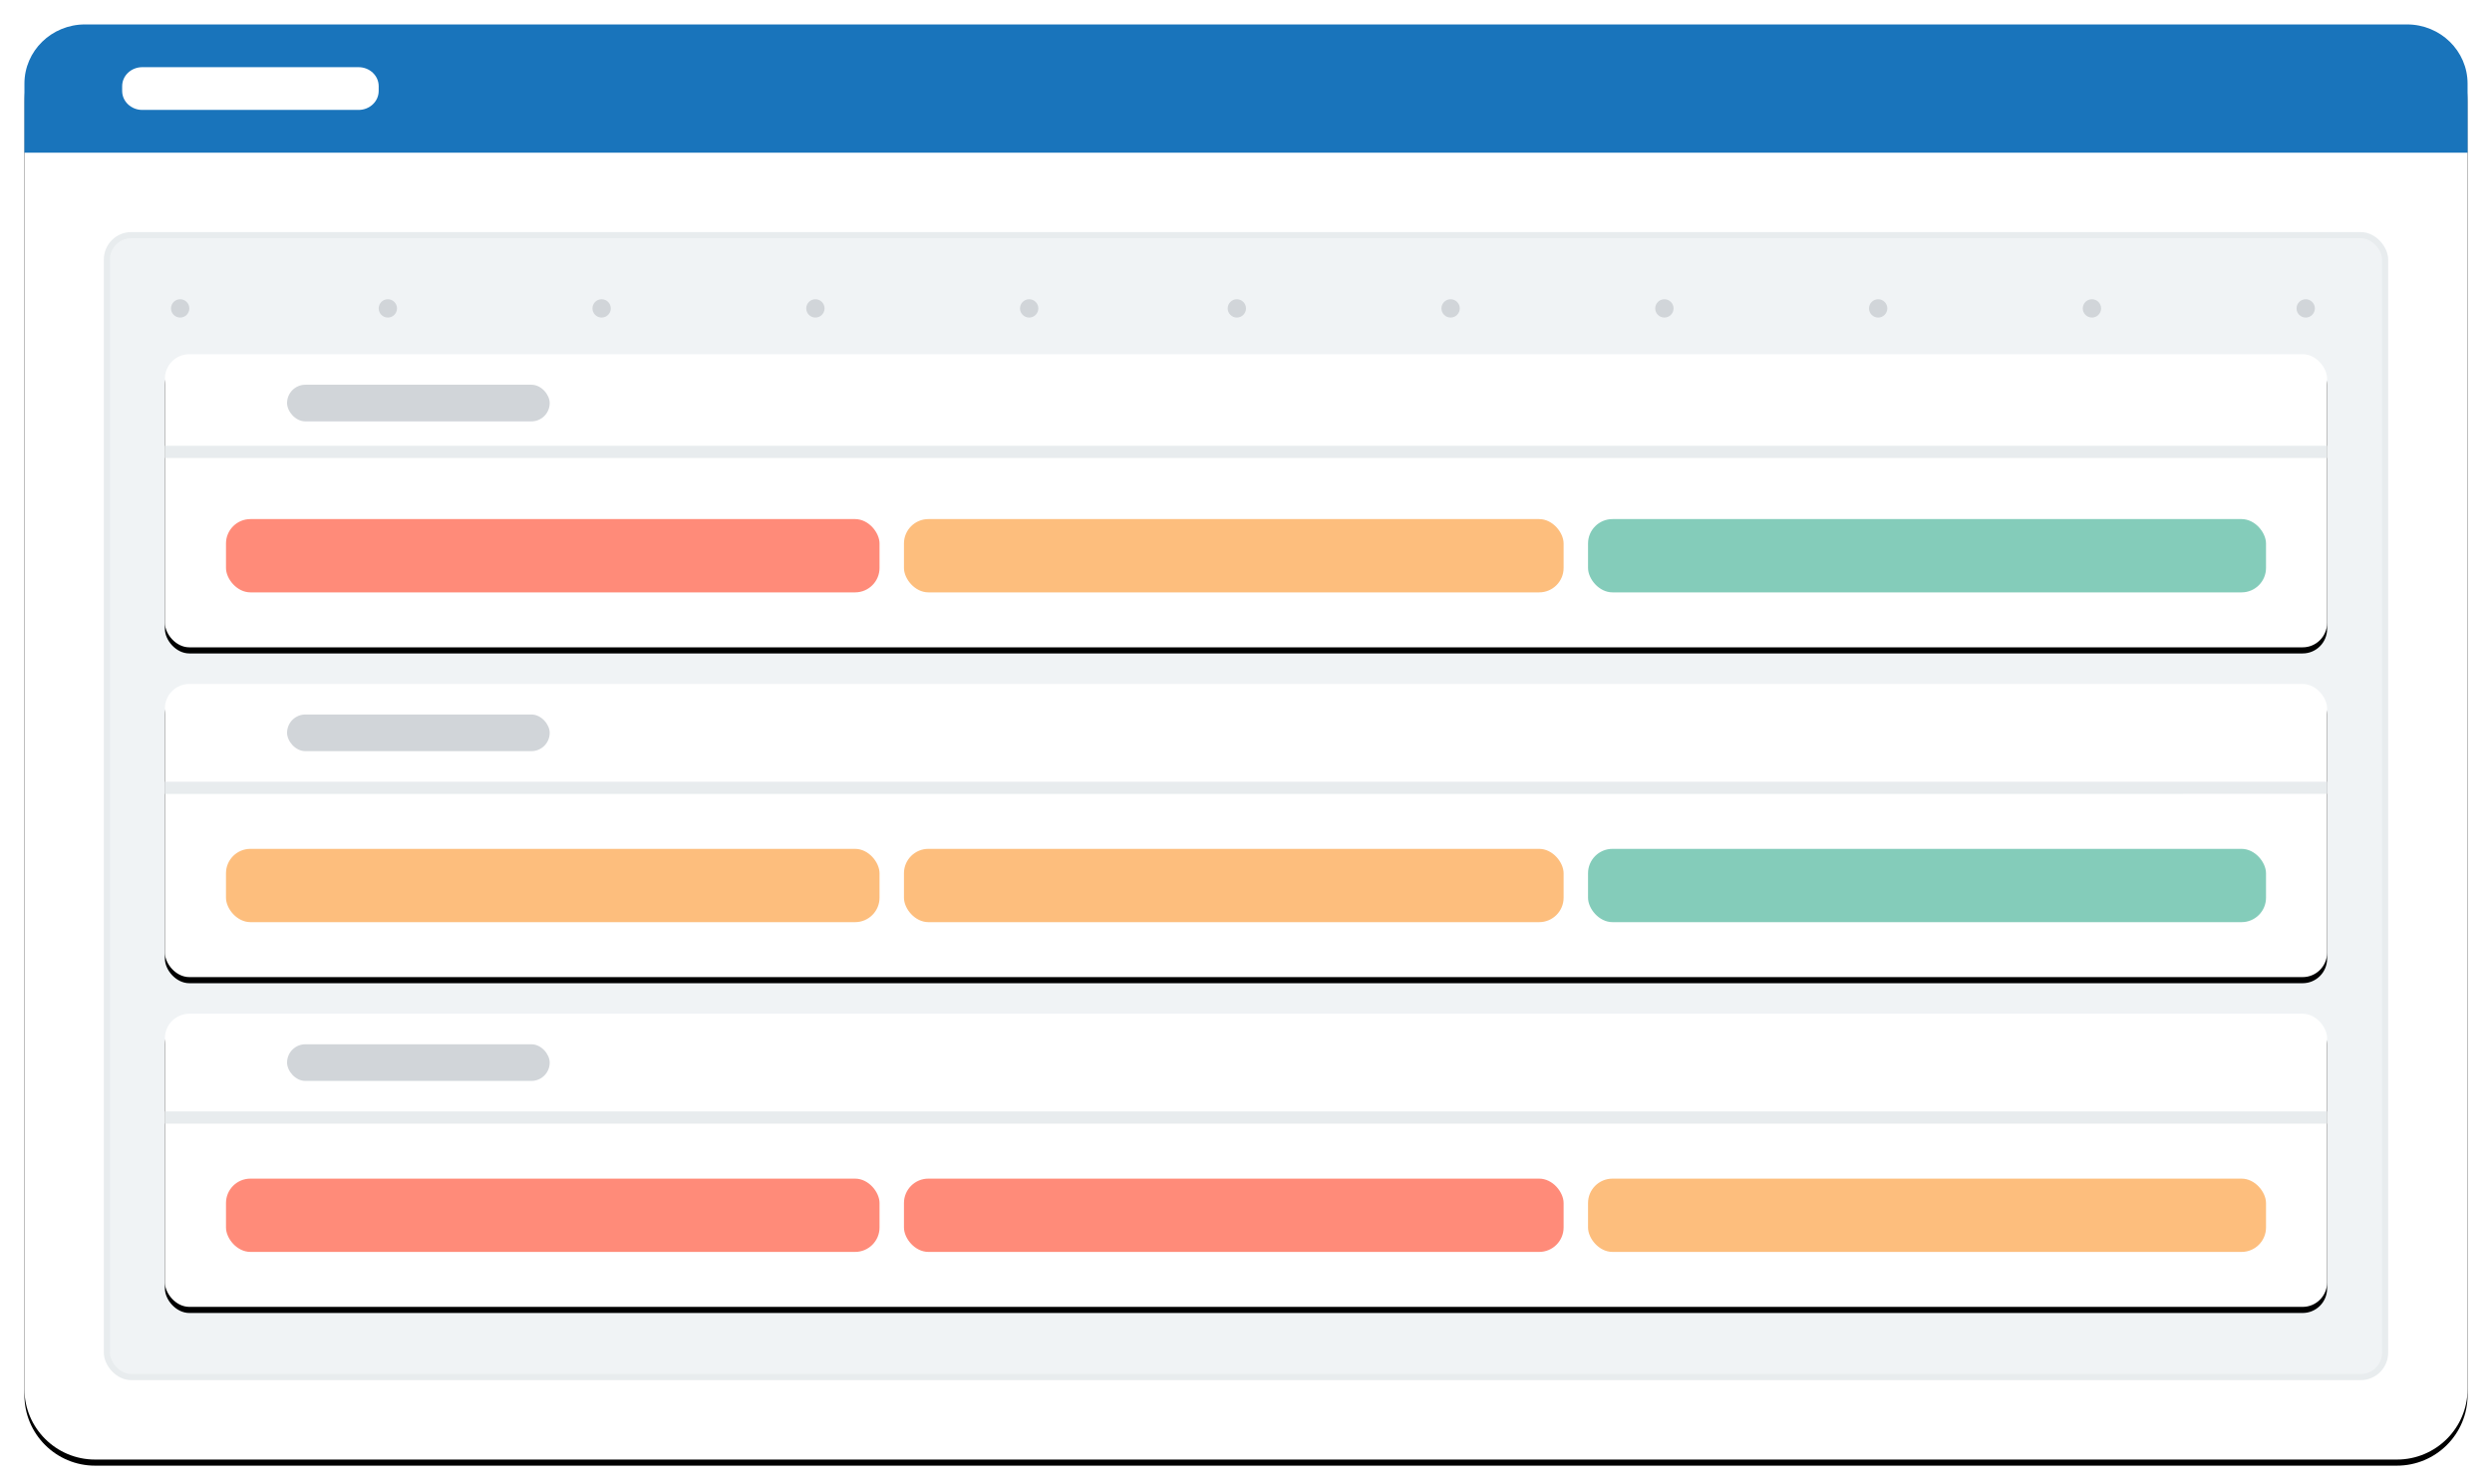 <svg xmlns="http://www.w3.org/2000/svg" xmlns:xlink="http://www.w3.org/1999/xlink" width="408" height="243">
  <defs>
    <filter id="a" width="102.5%" height="104.3%" x="-1.2%" y="-1.7%" filterUnits="objectBoundingBox">
      <feOffset dy="1" in="SourceAlpha" result="shadowOffsetOuter1"/>
      <feGaussianBlur in="shadowOffsetOuter1" result="shadowBlurOuter1" stdDeviation="1.5"/>
      <feColorMatrix in="shadowBlurOuter1" values="0 0 0 0 0.156 0 0 0 0 0.16 0 0 0 0 0.162 0 0 0 0.2 0"/>
    </filter>
    <filter id="c" width="102.8%" height="120.8%" x="-1.4%" y="-8.3%" filterUnits="objectBoundingBox">
      <feOffset dy="1" in="SourceAlpha" result="shadowOffsetOuter1"/>
      <feGaussianBlur in="shadowOffsetOuter1" result="shadowBlurOuter1" stdDeviation="1.5"/>
      <feColorMatrix in="shadowBlurOuter1" values="0 0 0 0 0.156 0 0 0 0 0.16 0 0 0 0 0.162 0 0 0 0.05 0"/>
    </filter>
    <filter id="e" width="102.8%" height="120.8%" x="-1.4%" y="-8.3%" filterUnits="objectBoundingBox">
      <feOffset dy="1" in="SourceAlpha" result="shadowOffsetOuter1"/>
      <feGaussianBlur in="shadowOffsetOuter1" result="shadowBlurOuter1" stdDeviation="1.5"/>
      <feColorMatrix in="shadowBlurOuter1" values="0 0 0 0 0.156 0 0 0 0 0.16 0 0 0 0 0.162 0 0 0 0.05 0"/>
    </filter>
    <filter id="g" width="102.8%" height="120.8%" x="-1.4%" y="-8.3%" filterUnits="objectBoundingBox">
      <feOffset dy="1" in="SourceAlpha" result="shadowOffsetOuter1"/>
      <feGaussianBlur in="shadowOffsetOuter1" result="shadowBlurOuter1" stdDeviation="1.5"/>
      <feColorMatrix in="shadowBlurOuter1" values="0 0 0 0 0.156 0 0 0 0 0.16 0 0 0 0 0.162 0 0 0 0.05 0"/>
    </filter>
    <rect id="d" width="354" height="48" x="0" y="0" rx="4"/>
    <rect id="f" width="354" height="48" x="0" y="0" rx="4"/>
    <rect id="h" width="354" height="48" x="0" y="0" rx="4"/>
    <path id="b" d="M11.57 0h376.86C394.82 0 400 5.168 400 11.544v211.912c0 6.376-5.18 11.544-11.57 11.544H11.57C5.18 235 0 229.832 0 223.456V11.544C0 5.168 5.18 0 11.57 0z"/>
  </defs>
  <g fill="none" fill-rule="evenodd">
    <g transform="translate(4 4)">
      <use fill="#000" filter="url(#a)" xlink:href="#b"/>
      <use fill="#FFF" xlink:href="#b"/>
    </g>
    <path fill="#1974BB" d="M13.917 4h380.166C399.56 4 404 8.34 404 13.692V25H4V13.692C4 8.34 8.44 4 13.917 4z"/>
    <path fill="#FFF" d="M23.294 11h35.412C60.526 11 62 12.393 62 14.111v.778C62 16.607 60.525 18 58.706 18H23.294C21.474 18 20 16.607 20 14.889v-.778C20 12.393 21.475 11 23.294 11z"/>
    <g transform="translate(17 38)">
      <rect width="373" height="187" x=".5" y=".5" fill="#F0F3F5" stroke="#E8ECEE" rx="4"/>
      <g transform="translate(10 128)">
        <use fill="#000" filter="url(#c)" xlink:href="#d"/>
        <use fill="#FFF" xlink:href="#d"/>
        <rect width="107" height="12" x="10" y="27" fill="#FF8B79" rx="4"/>
        <rect width="108" height="12" x="121" y="27" fill="#FF8B79" rx="4"/>
        <rect width="111" height="12" x="233" y="27" fill="#FDBE7D" rx="4"/>
        <g transform="translate(0 5)">
          <rect width="43" height="6" x="20" fill="#D1D5D9" rx="3"/>
          <path fill="#E8ECEE" d="M0 11h354v2H0z"/>
        </g>
      </g>
      <g transform="translate(10 74)">
        <use fill="#000" filter="url(#e)" xlink:href="#f"/>
        <use fill="#FFF" xlink:href="#f"/>
        <rect width="107" height="12" x="10" y="27" fill="#FDBE7D" rx="4"/>
        <rect width="108" height="12" x="121" y="27" fill="#FDBE7D" rx="4"/>
        <rect width="111" height="12" x="233" y="27" fill="#84CCBA" rx="4"/>
        <g transform="translate(0 5)">
          <rect width="43" height="6" x="20" fill="#D1D5D9" rx="3"/>
          <path fill="#E8ECEE" d="M0 11h354v2H0z"/>
        </g>
      </g>
      <g transform="translate(10 20)">
        <use fill="#000" filter="url(#g)" xlink:href="#h"/>
        <use fill="#FFF" xlink:href="#h"/>
        <rect width="107" height="12" x="10" y="27" fill="#FF8B79" rx="4"/>
        <rect width="108" height="12" x="121" y="27" fill="#FDBE7D" rx="4"/>
        <rect width="111" height="12" x="233" y="27" fill="#84CCBA" rx="4"/>
        <g transform="translate(0 5)">
          <rect width="43" height="6" x="20" fill="#D1D5D9" rx="3"/>
          <path fill="#E8ECEE" d="M0 10h354v2H0z"/>
        </g>
      </g>
      <g fill="#D1D5D9" transform="translate(11 11)">
        <circle cx="35.5" cy="1.5" r="1.5"/>
        <circle cx="1.5" cy="1.5" r="1.5"/>
        <circle cx="209.5" cy="1.5" r="1.5"/>
        <circle cx="70.5" cy="1.5" r="1.5"/>
        <circle cx="244.5" cy="1.5" r="1.5"/>
        <circle cx="105.5" cy="1.5" r="1.5"/>
        <circle cx="279.5" cy="1.5" r="1.5"/>
        <circle cx="140.5" cy="1.5" r="1.5"/>
        <circle cx="314.5" cy="1.5" r="1.5"/>
        <circle cx="174.5" cy="1.5" r="1.5"/>
        <circle cx="349.5" cy="1.5" r="1.5"/>
      </g>
    </g>
  </g>
</svg>

